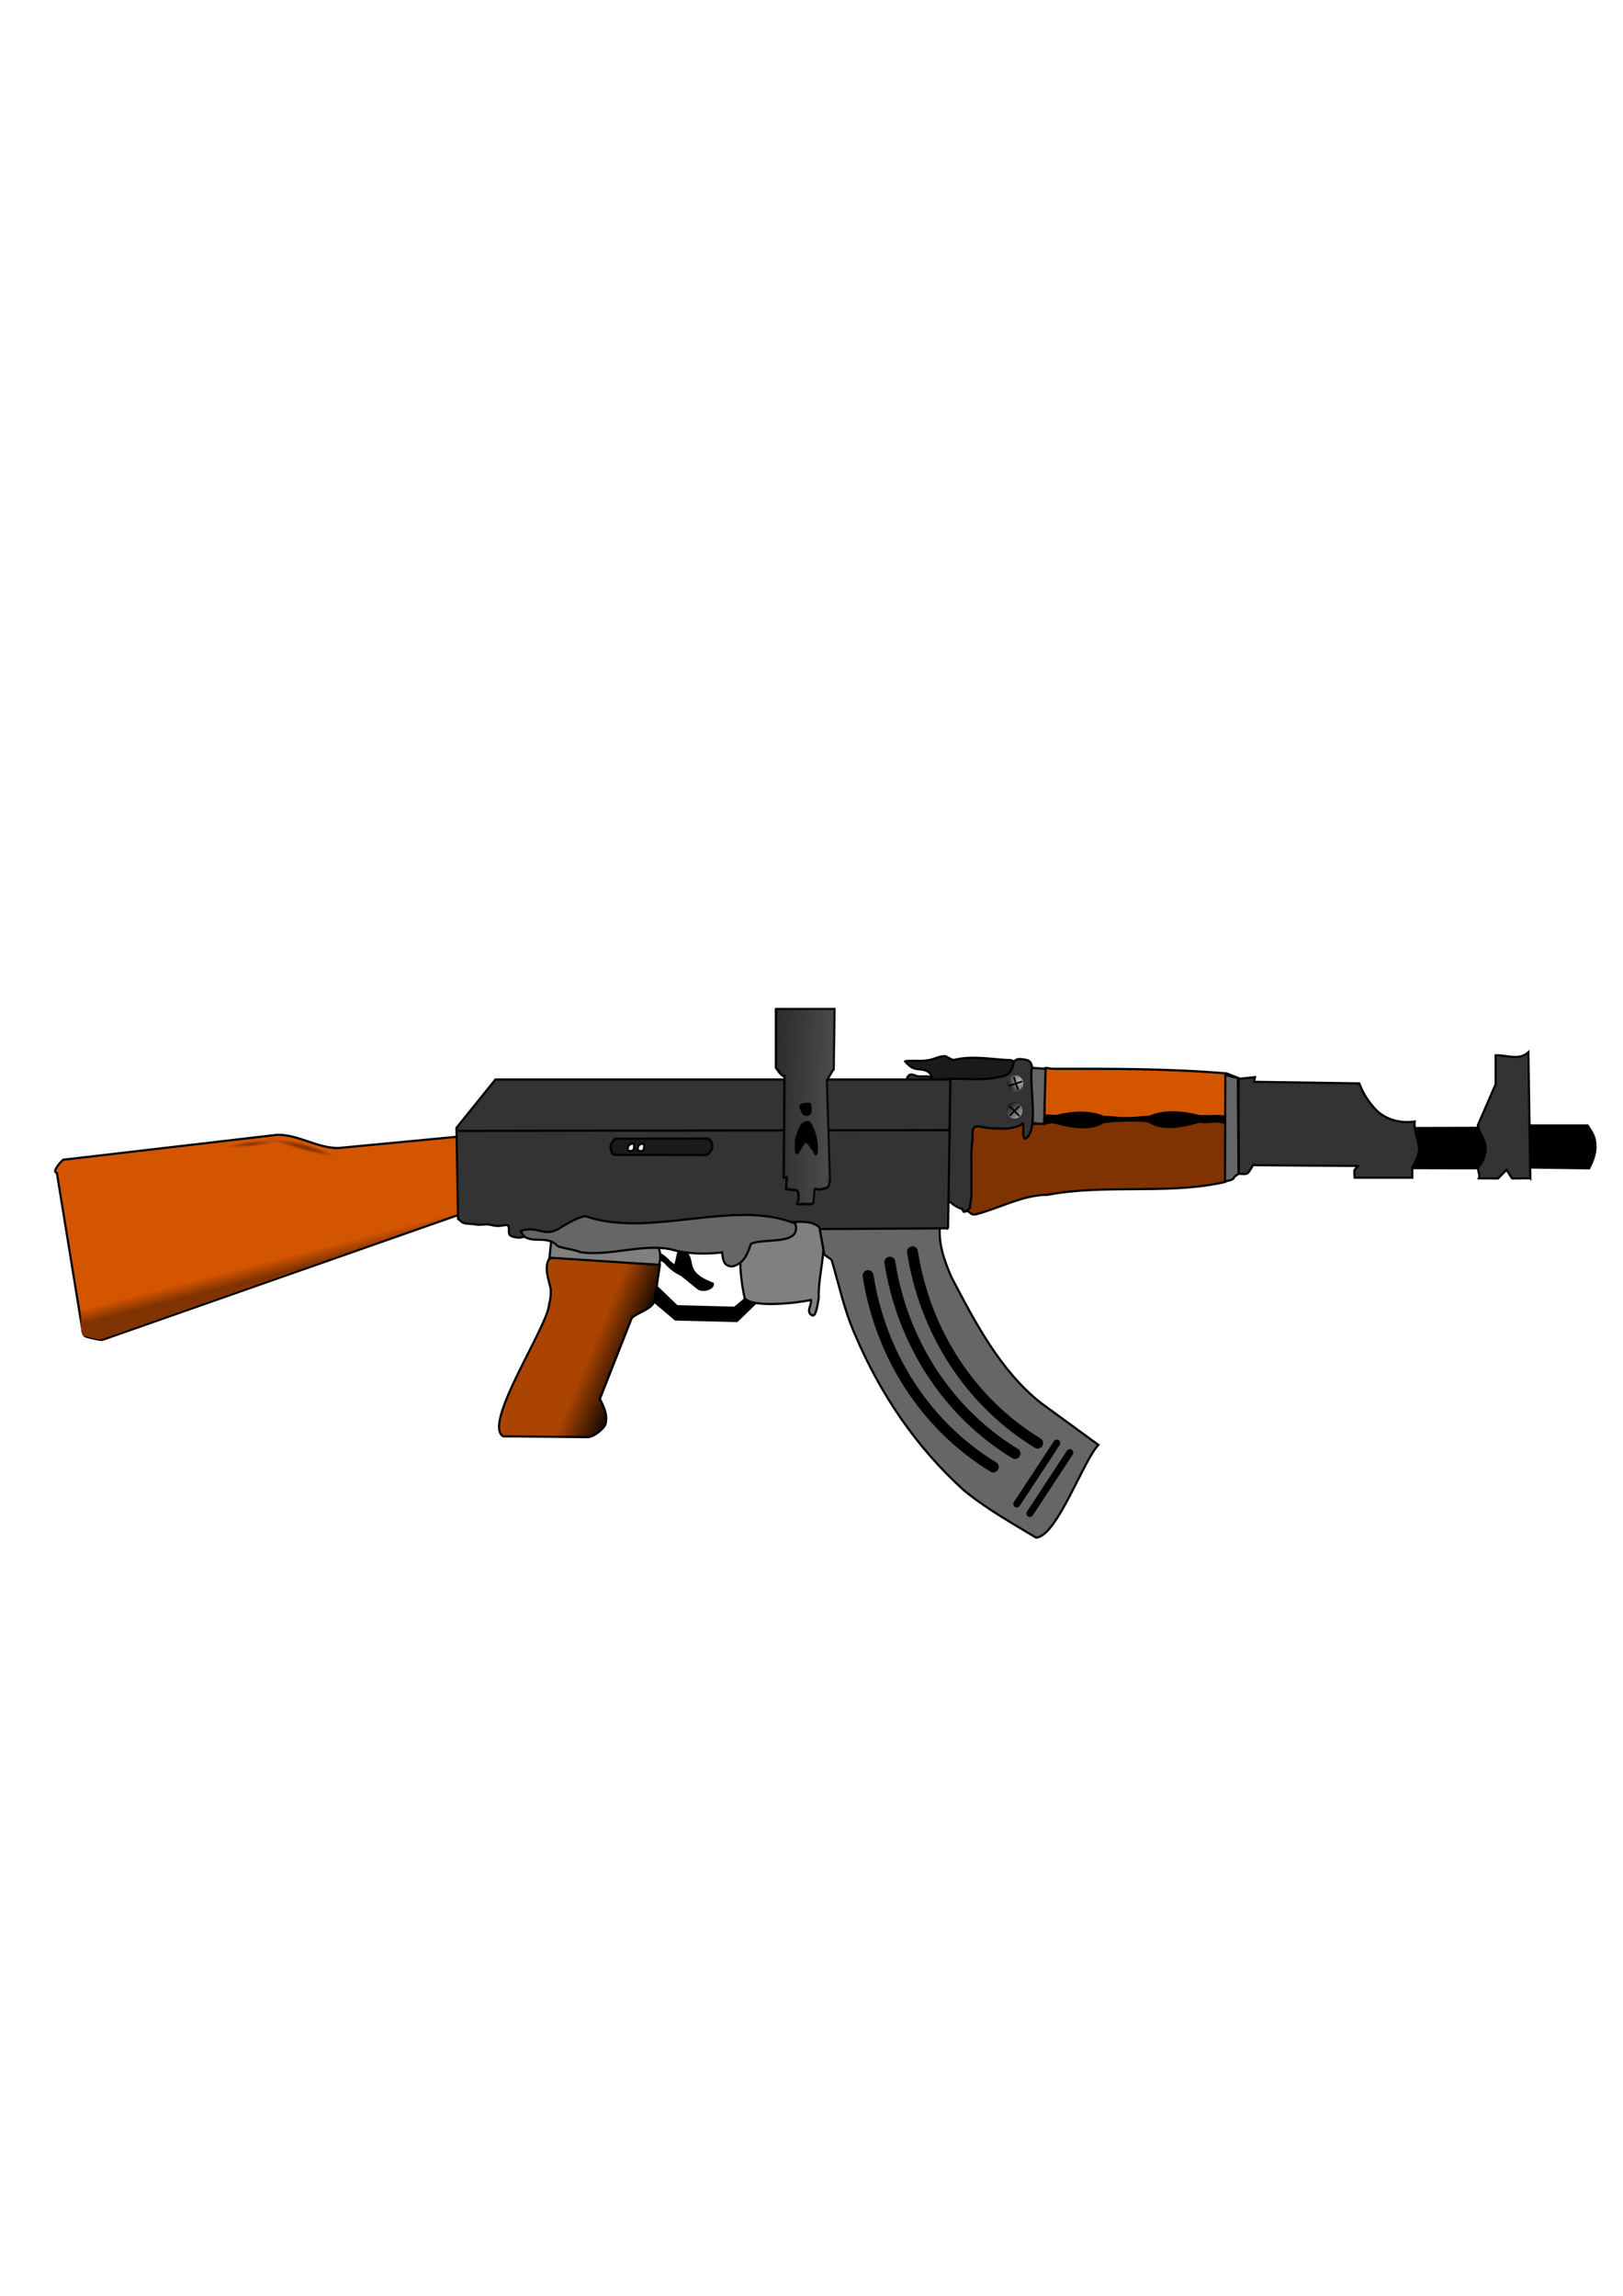 <svg xmlns="http://www.w3.org/2000/svg" xmlns:xlink="http://www.w3.org/1999/xlink" viewBox="0 0 744.09 1052.4"><defs><linearGradient id="c"><stop offset="0" stop-color="#803300"/><stop offset="1" stop-color="#803300" stop-opacity="0"/></linearGradient><linearGradient id="d" y2="508.5" gradientUnits="userSpaceOnUse" x2="338.77" y1="514.5" x1="466.98"><stop offset="0" stop-color="#fff"/><stop offset="1" stop-color="#fff" stop-opacity="0"/></linearGradient><linearGradient id="b"><stop offset="0" stop-color="#1a1a1a"/><stop offset="1" stop-color="#1a1a1a" stop-opacity="0"/></linearGradient><linearGradient id="a"><stop offset="0" stop-color="#fff"/><stop offset="1" stop-color="#fff" stop-opacity="0"/></linearGradient><linearGradient id="e" y2="589.91" gradientUnits="userSpaceOnUse" x2="128.54" gradientTransform="translate(-16.751 -7.575)" y1="596.29" x1="130.19"><stop offset="0" stop-color="#803300"/><stop offset="1" stop-color="#803300" stop-opacity="0"/></linearGradient><linearGradient id="j" y2="619.01" gradientUnits="userSpaceOnUse" x2="271.36" y1="627.39" x1="291.55"><stop offset="0"/><stop offset="1" stop-opacity="0"/></linearGradient><linearGradient id="h" y2="421.77" xlink:href="#b" gradientUnits="userSpaceOnUse" x2="458.86" y1="421.77" x1="409.36"/><filter id="k"><feGaussianBlur stdDeviation=".658"/></filter><filter id="m"><feGaussianBlur stdDeviation="1.989"/></filter><filter id="p"><feGaussianBlur stdDeviation=".049"/></filter><filter id="o"><feGaussianBlur stdDeviation="1.939"/></filter><filter id="n"><feGaussianBlur stdDeviation="1.939"/></filter><filter id="l"><feGaussianBlur stdDeviation=".658"/></filter><filter id="g" height="1.503" width="1.503" y="-.251" x="-.251"><feGaussianBlur stdDeviation="5.182"/></filter><radialGradient id="q" xlink:href="#c" gradientUnits="userSpaceOnUse" cy="525.8" cx="138.02" gradientTransform="matrix(-.02 .073 -.906 -.243 617.34 643.46)" r="17.945"/><radialGradient id="r" xlink:href="#c" gradientUnits="userSpaceOnUse" cy="525.8" cx="138.02" gradientTransform="matrix(-.022 .073 -.64 -.194 480.41 617.97)" r="17.945"/><radialGradient id="s" xlink:href="#c" gradientUnits="userSpaceOnUse" cy="525.8" cx="138.02" gradientTransform="matrix(-.022 .073 -.64 -.194 456.24 619.44)" r="17.945"/><radialGradient id="f" xlink:href="#a" gradientUnits="userSpaceOnUse" cy="421.77" cx="434.11" r="24.749"/><marker id="i" refY="0" refX="0" orient="auto" overflow="visible"><path d="M3.92 0c0 2.208-1.792 4-4 4s-4-1.792-4-4 1.792-4 4-4 4 1.792 4 4z" stroke="#000" stroke-width=".8pt" fill-rule="evenodd"/></marker></defs><path d="M646.875 517.089l34.2-.13c.48.24.95.48 1.43.71 1.54.78 1.54 2.98 2.85 4.29.68.67-.19 4.34-.35 5-.49 1.96-1.1 3.66-1.43 5-.32 1.29-2.05 2.67-2.5 3.57-.36.71-1.44.09-1.79 0l-33.34-.08c0 2.29-.94-5.13-.94-7.42 0-1.98.35-3.36.35-5 0-2.26.58-4.08 1.52-5.94z" fill-rule="evenodd" stroke="#000"/><path d="M701.595 540.109l-.88-57.79c-4.35 4.01-9.75 1.22-15 1.42v13.22l-8.21 18.93c.54 2.82 2.87 5.77 3.57 9.28.35 3.44-.83 7.15-3.22 9.65-.7 2.1.95 3.3.13 5.31l8.8.04 3.93-3.93 2.5 3.93 8.38-.06z" fill-rule="evenodd" stroke="#000" fill="#333"/><path d="M701.785 515.889h26.07c2.01 3.05 3.52 5.16 3.58 8.93.33 3.8-1.2 7.38-2.86 10.71l-26.43-.36-.36-19.28z" fill-rule="evenodd" stroke="#000"/><path d="M562.145 491.959l6.43 2.5 6.78-.72-.35 2.15 47.85.71c.12 0 .31-.1.36 0 1.34 3.79 3.44 7.32 6.07 10.36 4.48 5.91 12.1 8.2 19.29 7.14-.52 4.25 1.73 8.33 2.08 12.5 0 3.4-3.45 8.95-3.22 8.66l.07 4.56h-26.43c0-.66-.39-3.09 0-3.58.48-.59.95-1.19 1.43-1.78l-47.15-.36c-.82-1.65-2.13 3.48-3.92 3.93-1.05.26-2.5 0-3.58 0v-43.93" fill-rule="evenodd" stroke="#000" fill="#333"/><path d="M562.415 492.049c-27.11-2.3-52.76-2.14-79.56-2.14-2.68 0-4.51-1.37-3.92.98-.26 6.9-.24 13.79 0 20.71 0 .12 1.25-.38 1.25-.27l33.39 1.88c17.7.96 31.33 12.68 48.93 12.68 2.57 0 .82-20.58 2.5-23.93.55-1.11-.93-3.69-1.07-4.29-.57-2.28.79-3.77-1.52-5.62z" fill-rule="evenodd" stroke="#000" fill="#d45500"/><path d="M442.145 516.239l-.36 38.22c.6.24 1.19.48 1.79.71 1.45.58 1.65 2 3.93 1.43 10.77-2.78 21.47-8.93 32.85-8.93 25.67-4.88 53.4-.2 78.93-5.35 2.31-.58 2.46-.21 2.86-1.79 1.28-8.07 3.94-18.17.89-26.07-1.2.74-3.61-.7-7.94-.72-12.88-.07-35.77-.91-38.93-.44-16.73 1.61-20.42 2.48-34.33.21-1.36-.23-1.66 2-3.26 1.66-.54-.27-3.56 0-4.64 0h-1.08l-30.71-.71c-.59 0 0 1.19 0 1.78z" fill-rule="evenodd" stroke="#000" fill="#803300"/><path d="M525.515 513.389c-6.38.07-13.27-1.36-19.61-1.46-7.29-3.03-15.7-2.01-23.14-.01-4.51.15-9.06-.3-13.56.51-.6.16-.24.81-.23 1.25.01.35.22.84.31 1.16 4.54-1.46 9.87.66 13.38-.5 6.73 1.88 16.81 4.26 23.14.01 6-1.93 13.2-.94 19.7-1.14 2.48 1.22-23.44-.31-20.64-.35 19.46-.46 21.97-.94 22.24.69.07.43-.43-.63.2-1.03.43-.29-1.01-.28-.91.2.33 1.62 2 .79 1.38.12-.99-1.08-.05-.56-2.26.55z" fill-rule="evenodd" stroke="#000"/><path d="M479.375 489.909l-6.87-.45.27 25.27c1.99.13 4.43.63 5.89.26l.71-25.08z" fill-rule="evenodd" stroke="#000" fill="#666"/><path d="M441.075 554.099c-.98-.08-3.56-1.42-4.64-2.5-1-1-2.86-.5-2.86-2.86v-5.35c0-2 .71-2.69.71-4.65v-8.21c0-1.8.31-4.42.72-6.07.49-1.97.35-4.38.35-6.43v-10c0-2.53-.35-3.39-2.5-3.93-1.66-.41-3.06-.36-5-.36-2.06 0-3.05.05-4.64-.35-1.74-.44-2.67-.94-4.28-2.15-1.38-1.03-1.91-2.73-2.5-3.92-1.06-2.13-1.27-1.75-.36-3.58.7-1.4 1.95-1.52 3.57-.71 1.21.6 3.57.36 5 .36 1.75 0 2.66.71 4.64.71 1.61 0 3.13-.71 5-.71 1.91 0 3.21-.36 5-.36 1.39 0 3.37-.36 5-.36 1.81 0 3.32.36 5 .36 2.22 0 3.21-.36 5.36-.36 1.59 0 2.88-1.08 4.64-1.78 1.93-.77 2-.57 3.22-1.79 1.3-1.3 1.37-1.83 3.21-3.21 1.1-.82 3.83-.3 5 0 1.75.43 2.17 1.88 2.5 3.21-1.82 6.11 3.46 28.87-2.94 32.77-2.32.58-.14-8.26-1.7-6.7-1.07 1.08-2.99 1.38-4.64 1.79-1.79.45-3.74.36-5.72.36-2.44 0-5.6-.16-7.86-.72-5.95-1.49-4.01 2.71-4.64 7.14-.52 3.64-.36 7.4-.36 11.08v13.57c0 1.77-.71 3.43-.71 5.35-2.11 1.55-2.7 2.85-3.57.36z" fill-rule="evenodd" stroke="#000" fill="#333"/><path d="M427.145 493.739c-.67-2.59-2.51-3.14-5-3.57-3.53-.04-4.89-1.14-7.14-3.57-.6-.3 2.56-.36 3.57-.36 3.43.11 6.75.15 10-1.07 1.79-.71 3.63-1.07 4.64-1.07.51 0 2.56 1.45 3.93 1.79 8.34-2.07 16.48-.46 24.64 0 1.66 0 3.31-.02 2.86 1.78-.53 2.12-1.06 3.2-2.14 4.29-1.3 1.3-2.78 1.32-4.65 1.78-7.27 1.54-14.75.72-22.14.72-2.62-.15-7.23 1.89-8.57-.72z" fill-rule="evenodd" stroke="#000" fill="#1a1a1a"/><path d="M431.075 560.709c-1.14 8.83 1.6 16.41 5 24.46 10.72 20.54 22.54 43.23 41.07 57.86l26.43 19.29c-7.19 7.64-19.01 41.9-28.57 42.5-11.27-6.78-23.04-13.38-33.22-21.79-22.04-19.99-38.49-44.54-50-71.79-4.81-10.91-7.12-22.39-10.53-33.75-.06-.1-3.4-2.38-3.4-2.5 0-.58-2.31-12.81-2.5-13.75" fill-rule="evenodd" stroke="#000" fill="#666"/><path d="M210.005 556.959l-162.86 57.14c-.128.52-5.888-.93-6.428-1.07-2.088-.52-2.292-.6-2.857-2.86l-11.786-72.5c-2.733-.68 2.706-5.95 2.857-6.07l98.214-11.43c9.88-.07 17.91 6.01 27.86 6.07l56.43-5.35-1.43 36.07z" fill-rule="evenodd" stroke="#000" fill="#d45500"/><path d="M434.645 563.029l1.07-68.21h-208.57l-17.86 22.14.72 41.78c.59.48 1.19.96 1.78 1.43 1.28 1.02 4.56.7 6.07 1.07 1.55.39 3.77 0 5.36 0 1.95 0 2.82.72 5 .72 2.07 0 3.31-.6 4.29-.36 1.43.36.41 2.97 1.07 4.29.46.92 3.02 1.43 4.28 1.43 1.62 0 2.88-.8 4.65-.36 2.07.52 3.02.19 4.28-1.07.98-.98 3.38-1.07 5.36-1.07 1.78 0 3.25-1.43 5.36-1.43 2.12 0 3.54-.9 5.71-.36.73.18 1.43.48 2.14.71 4.49 1.5 10.4-1.78 15-1.78 2.15 0 4.84-.04 6.43.36 1.81.45 3.77.35 5.72.35 2.42 0 4.26 1.26 6.43.72 2.94-.74 8.58.79 11.78 1.43 1.27.25 3.65-1.09 5-1.43 2-.5 4.72 0 6.79 0 1.96 0 3.67-.36 5.71-.36 2.16 0 4.39.15 6.43-.36 2.1-.52 4.41-.21 6.43-.71 1.58-.4 3.97.01 5.36.36 1.74.43 3.68-.07 5.35.35 3.21.81 5.83 1.79 9.29 1.79 1.78 0 3.22-.63 5-1.07 1.46-.37 3.83-.78 5-1.07.42-.11 2.73 1.04 2.86 1.07l60.71-.36z" fill-rule="evenodd" stroke="#000" fill="#333"/><path d="M326.785 588.389c.45 2.34-4.77 3.8-6.78 2.14-2.46-2.07-5.01-4.04-7.5-6.07-3.03-1.43-5.32-3.18-7.5-5.72-.94-.93-2.76-1.68-3.57-2.5-1.09-1.08-1.91-2.26 0-1.78 3.37.79 4.98 3.97 7.85 5.71.45.23 1.38-4.8 1.43-5 .66-2.62-.44-1.94 1.79-2.5 7.93 4.59-.93 9.94 14.28 15.72z" fill-rule="evenodd" stroke="#000"/><path d="M252.415 567.229c.75 2.09-.87 8.68-.45 11.51.18.73 4.01-1.27 4.82-1.07 1.66.42 2.95.65 4.65 1.07 1.83.46 3.39 1.08 5.35 1.08 1.83 0 2.94.71 5 .71h5c1.73 0 3.43.41 4.65.71 1.45.37 3.49 0 5 0h5.35c1.76 0 3.44-.03 5 .36 2.52.63 4.12.61 5.18-.8.96-3.04 1.37-8.84-1.61-10.63-1.35-.34-3.79.39-5.35 0-1.51-.37-2.82-.35-4.65-.35-1.68 0-3.33-1.08-5.35-1.08-1.88 0-4.06-.35-6.07-.35-2.29 0-3.49.14-5.36 1.07-1.03.51-4.32-.36-5.72-.36-1.63 0-3.58-.36-5.35-.36-2.1 0-7.82-1.51-10.09-1.51z" fill-rule="evenodd" stroke="#000" fill="gray"/><path d="M300.355 596.959c1.55-.39-1.45-3.1-1.07-4.64.47-1.87.06-2.15 2.15-2.15l8.92 8.57 26.43.72 6.43-5.36 4.64 1.79-10 9.64-28.21-.71-9.29-7.86z" fill-rule="evenodd" stroke="#000"/><path d="M341.075 568.389c-3.06 5.62-1.27 20.04.36 26.78 3.98 4.4 24.17 2.08 30.35.72.34 2.79-2.55 5.52.72 7.14 1.84.46 2.64-7.19 2.85-8.03-.21-7.39 1.65-14.66 2.15-21.97-.56-3.46-1.26-6.88-1.79-10.36-3.66-3.47-9.24-2.5-13.93-2.5-2.97 1.56-1.1 5.24-4.28 7.5-1.28.64-4.5-.41-5.72-.71-1.52-.38-3.88-.36-5.35-.36-2.34 0-3.17.47-5.36 1.79z" fill-rule="evenodd" stroke="#000" fill="gray"/><path d="M265.715 573.919c-.82-.91-9.28-1.96-10.18-2.85-5.25-5.73-13.92.47-16.78-6.79 7.67-2.72 10.4 3.02 17.5-1.07 2.56-1.73 9.17-5.61 12.32-5.72 29.15 10.26 68.32-8.18 96.07 3.4 2.94 10.25-14.24 6.36-20.36 9.28-1.61 4.66-3.21 9.08-8.57 10.36-4.12-.19-4.22-3.11-4.64-6.43-7.87.87-15.75.77-23.57-1.43-13.31-2.75-28.51 3.44-41.79 1.25z" fill-rule="evenodd" stroke="#000" fill="#666"/><path d="M253.575 576.599l-1.79.36c-2.45 4-.22 9.59.72 13.93.07 2.23-.03 4.64-.72 6.78-.26 9.84-30.79 55.09-21.07 60.72l38.22.35c2.44.36 7.12-2.96 8.57-5.71 1.2-4.37-.6-7.99-2.5-11.79l14.64-37.14c3.16-2.77 8.38-3.55 10.36-7.5l2.5-16.78-48.93-3.22z" fill-rule="evenodd" stroke="#000" fill="#a40"/><path d="M282.145 521.959l41.43-.09c2.38-.01 2.7 1.5 3.03 3.75 0 1.46-1.99 3.84-3.03 3.84l-41.43-.09c-1.88 0-2.23-2.49-2.23-4.38 0-.41 1.74-3.03 2.23-3.03z" fill-rule="evenodd" stroke="#000" fill="#1a1a1a"/><path d="M290.625 524.279c-1.93-.26-2.95.87-2.85 2.86 0 .2 2.14 1.19 2.81-.41.2-.49.19-1.45.04-2.45z" fill-rule="evenodd" stroke="#000" fill="#fff"/><path d="M210.005 518.389l225-.36" stroke="#000" fill="none"/><path d="M366.075 550.169c-.15-2.45.5-4.64-2.14-4.64-1.56 0-2.02-.36-3.58-.36l.36-5.35h-1.43l.36-46.43c-1.43 0-3.53-3.41-3.93-3.93v-26.79h26.79l-.36 27.5c-.18 0-3.18 5.31-3.21 5.36-.15.19 0-.48 0-.71l1.42 46.42c-.11.6-.23 1.2-.35 1.79-.38 1.89-1.79 1.7-3.57 2.14-2.17.55-3.22-1.21-3.22 1.07 0 1.8-.36 3.29-.36 5 0 1.21-3.67.72-4.64.72-2.22 0-3.73.86-2.14-1.79z" fill-rule="evenodd" stroke="#000" fill="#1a1a1a"/><path d="M378.935 541.239l1.78-.35" stroke="#000" fill="none"/><path d="M366.09 551.29c-.15-2.45.5-4.64-2.14-4.64-1.56 0-2.02-.36-3.57-.36l.35-5.35h-1.43l.36-46.43c-1.43 0-3.53-3.41-3.93-3.93v-26.79h26.79l-.36 27.5c-.18 0-3.18 5.31-3.21 5.36-.15.19 0-.48 0-.71l1.43 46.42-.36 1.79c-.38 1.89-1.79 1.7-3.57 2.14-2.17.54-3.22-1.21-3.22 1.07 0 1.8-.35 3.29-.35 5 0 1.21-3.68.72-4.65.72-2.22 0-3.73.86-2.14-1.79z" opacity=".648" fill-rule="evenodd" stroke="#000" fill="url(#d)" transform="translate(.125 -1.391)"/><path d="M371.185 505.969c-3.78 0-4.75.56-3.91 2.23 1.04 2.08.47 2.33 2.14 2.75 2.91.73 2.44-4.14 1.77-4.98zM369.285 523.389c2.07.51 2.34 2.82 3.89 3.97 1.22 4.33 1.61-.67 1.11-3.97-.39-2.94-1.55-6.65-3.34-9-4.31-.56-4.57 4.5-5.94 7.57-.85 13.86 2.15 1.7 4.28 1.43z" fill-rule="evenodd" stroke="#000"/><path d="M209.23 558.15L46.38 615.29c-.133.52-5.893-.93-6.433-1.07-2.088-.52-2.292-.6-2.857-2.86.005-16.96-18.002-68.85-8.929-78.57l98.219-11.43c9.87-.07 17.9 6.01 27.85 6.08l56.43-5.36-1.43 36.07z" fill-rule="evenodd" fill="url(#e)" transform="translate(.125 -1.391)"/><path d="M295.215 524.319c-1.93-.26-2.95.87-2.85 2.86 0 .2 2.14 1.19 2.81-.41.2-.48.19-1.45.04-2.45z" fill-rule="evenodd" stroke="#000" fill="#fff"/><path d="M507.315 513.559c6.38 0 13.25-1.5 19.59-1.66 7.26-3.11 15.68-2.18 23.13-.25 4.51.1 9.06-.39 13.57.36.6.16.25.81.24 1.26-.01.34-.2.83-.29 1.15-4.55-1.41-9.87.76-13.39-.36-6.7 1.96-16.76 4.44-23.13.25-6.03-1.86-13.22-.8-19.72-.93-2.47 1.24 23.44-.55 20.64-.57-19.47-.25-21.98-.71-22.23.93-.07.43.42-.63-.21-1.03-.44-.28 1-.3.91.19-.32 1.62-1.99.81-1.38.13.97-1.09.04-.56 2.27.53z" fill-rule="evenodd" stroke="#000"/><path d="M567.505 494.099l-1.79-.36c-1.33-.26-2.61-.74-3.93-1.07l-.18 49.11c-1.58-.32 3.72-.39 4.11-1.96.19-.74 1.59-1.24 2.14-1.79l-.35-43.93z" fill-rule="evenodd" stroke="#000" fill="#666"/><path d="M468.926 495.476a3.544 3.544 0 11-6.732 2.217 3.544 3.544 0 116.732-2.217z" fill-rule="evenodd" fill="#999"/><path d="M458.86 421.77a24.749 24.749 0 11-49.5 0 24.749 24.749 0 1149.5 0z" transform="matrix(.136 -.045 .045 .136 387.552 458.426)" fill-rule="evenodd" fill="url(#f)"/><path d="M458.86 421.77a24.749 24.749 0 11-49.5 0 24.749 24.749 0 1149.5 0z" transform="matrix(.136 -.045 .045 .136 387.39 458.745)" fill-rule="evenodd" filter="url(#g)" fill="url(#h)"/><path d="M458.86 421.77a24.749 24.749 0 11-49.5 0 24.749 24.749 0 1149.5 0z" transform="matrix(.021 -.142 .142 .021 395.993 549.211)" fill-rule="evenodd" filter="url(#g)" fill="url(#h)"/><path d="M487.4 436.93v40.4" stroke="#000" stroke-linecap="round" stroke-width="5.3" marker-mid="url(#i)" fill="none" transform="matrix(.136 -.045 .045 .136 378.915 456.359)"/><path d="M468.422 495.795l-5.495 1.81" stroke="#000" stroke-linecap="round" stroke-width=".759" fill="none"/><path d="M467.704 511.673a3.544 3.544 0 11-5.009-5.015 3.544 3.544 0 115.009 5.015z" fill-rule="evenodd" fill="#999"/><path d="M458.86 421.77a24.749 24.749 0 11-49.5 0 24.749 24.749 0 1149.5 0z" transform="rotate(45.036 -277.257 770.968) scale(.143)" fill-rule="evenodd" fill="url(#f)"/><path d="M458.86 421.77a24.749 24.749 0 11-49.5 0 24.749 24.749 0 1149.5 0z" transform="rotate(45.036 -277.435 770.536) scale(.143)" fill-rule="evenodd" filter="url(#g)" fill="url(#h)"/><path d="M458.86 421.77a24.749 24.749 0 11-49.5 0 24.749 24.749 0 1149.5 0z" transform="rotate(-18.396 1646.656 -959.228) scale(.143)" fill-rule="evenodd" filter="url(#g)" fill="url(#h)"/><path d="M487.4 436.93v40.4" stroke="#000" stroke-linecap="round" stroke-width="5.3" marker-mid="url(#i)" fill="none" transform="rotate(45.036 -267.853 764.187) scale(.143)"/><path d="M467.192 511.366l-4.088-4.093" stroke="#000" stroke-linecap="round" stroke-width=".759" fill="none"/><path d="M253.43 577.93l-1.79.36c-2.45 4-.22 9.59.72 13.92.08 2.24-.03 4.64-.72 6.79-.26 9.84-30.79 55.09-21.07 60.71l38.22.36c2.44.36 7.12-2.96 8.57-5.71 1.2-4.38-.6-7.99-2.5-11.79l14.64-37.14c3.17-2.77 8.38-3.55 10.36-7.5l2.5-16.79-48.93-3.21z" fill-rule="evenodd" stroke="url(#j)" fill="url(#j)" transform="translate(.125 -1.391)"/><path d="M490.36 667.25l-18.34 27.91" filter="url(#k)" stroke="#000" stroke-linecap="round" stroke-width="3.2" fill="none" transform="translate(.125 -1.391)"/><path d="M484.38 662.87l-18.34 27.9" filter="url(#l)" stroke="#000" stroke-linecap="round" stroke-width="3.2" fill="none" transform="translate(.125 -1.391)"/><path d="M475.61 662.87c-31.3-19.07-51.76-51.54-57.4-87.7" filter="url(#m)" stroke="#000" stroke-linecap="round" stroke-width="5" fill="none" transform="translate(.125 -1.391)"/><path d="M455.27 673.83c-31.3-19.08-51.77-51.55-57.41-87.71" filter="url(#n)" stroke="#000" stroke-linecap="round" stroke-width="5" fill="none" transform="translate(.125 -1.391)"/><path d="M465.24 667.65c-31.3-19.08-51.77-51.54-57.41-87.71" filter="url(#o)" stroke="#000" stroke-linecap="round" stroke-width="5" fill="none" transform="translate(.125 -1.391)"/><path d="M149.15 525.98c-1.07-.27-2.86-.56-4.19-.89-.67-.17-1.49-.24-1.96-.36-.81-.2-1.56-.42-2.32-.8-.78-.39-1.63-.57-2.49-.71-.51-.08-.97-.08-1.34-.27-.37-.18-.9-.37-1.25-.71-.29-.3-1.17-.36-1.6-.36-.49 0-1.2-.32-1.69-.44-.5-.13-.99-.23-1.52-.36-.91-.23-1.91 0-2.85 0-1.02 0-2.13.34-3.12.09-.05-.01-.11 0-.17 0-.49 0-1.01-.09-1.52-.09-.45 0-.86.12-1.34 0-.45-.11-1.34.1-1.6.36-.83.83 3.1 4.07 3.92 4.54.56.32.86.36 1.52.36.96 0 1.98.28 2.94.44 2.34.39 4.85 1.22 7.12 1.78 1.66.42-.36-.06.54.09.82.21 2.28.48 2.94.81.62.3 1.78.35 2.49.53.72.18 1.44.27 2.14.45.52.13 1.12.09 1.69.09s1.03.08 1.61.08c1.46 0 2.54.06 4.01-.26 1.09-.25 1.76-.56 2.76-.89.62-.21 1.11-.49 1.51-.9.95-.94.62-1.87-.09-2.22-.9-.45-3.44-.26-4.45-.36-1.15-.11-2.02-.19-3.03-.44-.53-.14-1.01-.23-1.51-.36-1.19-.3-2.29-.83-3.48-1.07a5.29 5.29 0 01-1.34-.45c-.43-.21-1.31-.26-1.78-.35-.63-.13-.89-.27-1.42-.54-.43-.21-.99-.19-1.43-.09-.26.07-.53 0-.8 0l9.27 2.5" filter="url(#p)" fill-rule="evenodd" fill="url(#q)"/><path d="M151.75 526.29c-1.07-.27-2.85-.55-4.19-.89-.67-.16-1.49-.24-1.96-.35-.81-.21-1.56-.43-2.31-.8-.78-.4-1.63-.57-2.5-.72-9.28-4.36-27.79-2.03-2.49 5.35 1.65.41-.37-.06.53.09.83.2 2.28.47 2.94.8.62.31 1.78.35 2.5.53s1.43.27 2.14.45c.52.13 1.12.09 1.69.09s1.03.09 1.6.09c1.46 0 2.55.06 4.01-.27 1.1-.24 1.76-.56 2.76-.89.62-.21 1.11-.48 1.52-.89.94-.95.61-1.88-.09-2.23-.9-.45-3.44-.25-4.46-.36-1.15-.11-2.02-.19-3.03-.44-.53-.13-1-.23-1.51-.36-1.18-.29-2.28-.83-3.47-1.07a5.14 5.14 0 01-1.34-.44c-.44-.22-1.31-.26-1.78-.36-.64-.13-.89-.27-1.43-.53" filter="url(#p)" fill-rule="evenodd" fill="url(#r)"/><path transform="rotate(-23.02 108.26 529.615)" d="M127.58 527.77c-1.07-.27-2.86-.56-4.19-.89-.67-.17-1.49-.24-1.96-.36-.81-.2-1.56-.42-2.32-.8-.78-.39-1.63-.57-2.49-.71-9.28-4.36-27.788-2.03-2.49 5.34 1.65.42-.37-.06.53.09.82.21 2.28.48 2.94.81.62.3 1.78.35 2.49.53.73.18 1.44.27 2.14.45.52.13 1.12.08 1.7.08.57 0 1.02.09 1.6.09 1.46 0 2.55.06 4.01-.26 1.1-.25 1.76-.56 2.76-.89.62-.21 1.11-.49 1.52-.9.94-.94.61-1.87-.09-2.22-.91-.45-3.45-.26-4.46-.36-1.15-.11-2.02-.19-3.03-.44-.53-.14-1.01-.23-1.51-.36-1.19-.3-2.29-.83-3.48-1.07-.46-.09-.92-.24-1.33-.45-.44-.21-1.32-.26-1.79-.35-.63-.13-.89-.27-1.42-.54" filter="url(#p)" fill-rule="evenodd" fill="url(#s)"/></svg>